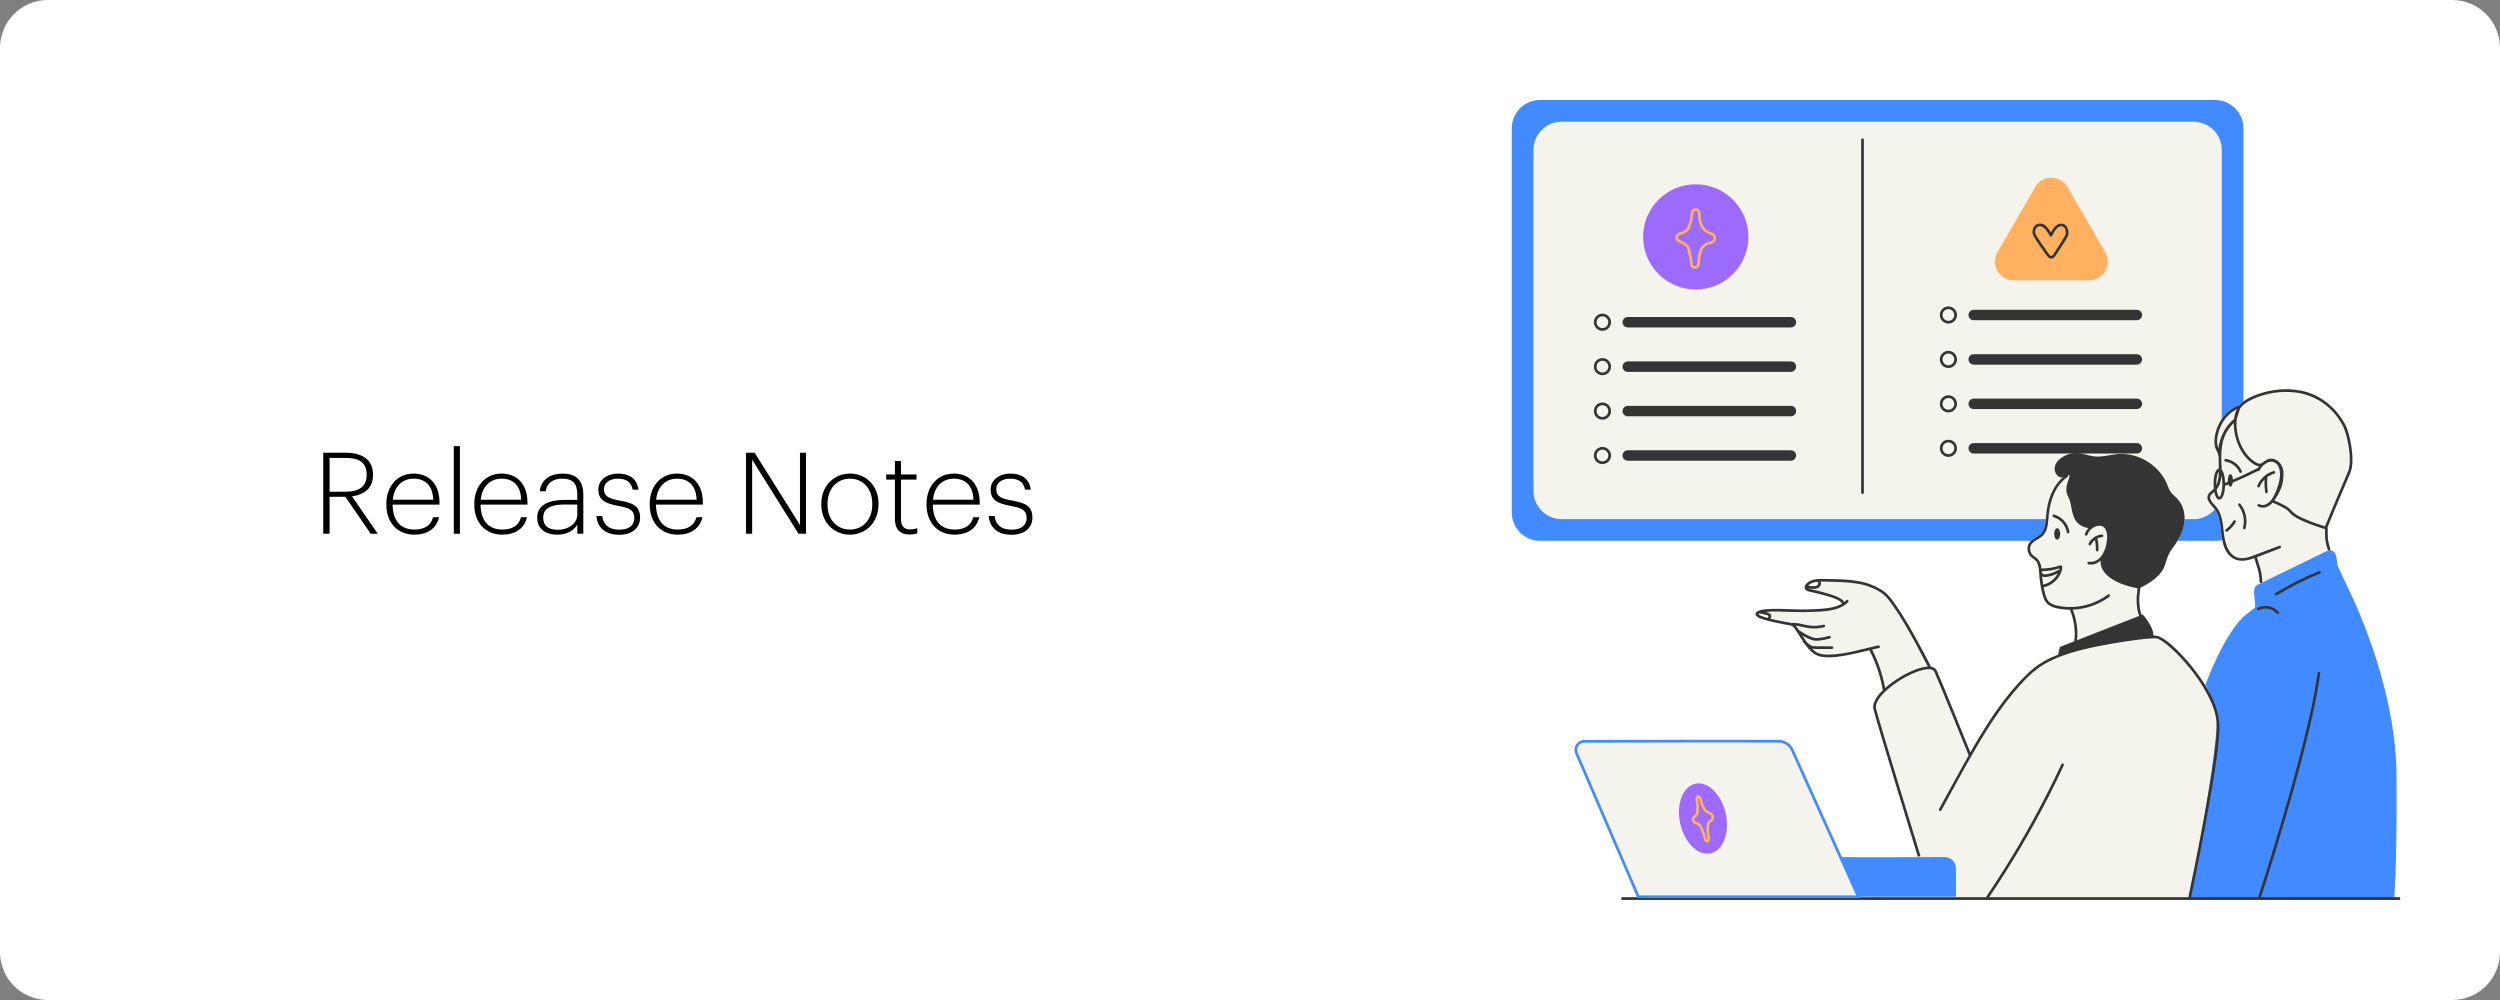 <svg xmlns="http://www.w3.org/2000/svg" xmlns:xlink="http://www.w3.org/1999/xlink" width="1200" zoomAndPan="magnify" viewBox="0 0 900 360" height="480" preserveAspectRatio="xMidYMid meet" version="1.0"><rect x="0" y="0" width="900" height="360" fill="#808080" stroke="none"/><defs><g/><clipPath id="6e82c23c19"><path d="M 17.25 0 L 882.75 0 C 887.324 0 891.711 1.816 894.949 5.051 C 898.184 8.289 900 12.676 900 17.25 L 900 342.75 C 900 347.324 898.184 351.711 894.949 354.949 C 891.711 358.184 887.324 360 882.75 360 L 17.25 360 C 12.676 360 8.289 358.184 5.051 354.949 C 1.816 351.711 0 347.324 0 342.75 L 0 17.25 C 0 12.676 1.816 8.289 5.051 5.051 C 8.289 1.816 12.676 0 17.25 0 Z M 17.25 0 " clip-rule="nonzero"/></clipPath><clipPath id="b8e61348e3"><path d="M 566 140 L 864.25 140 L 864.25 324 L 566 324 Z M 566 140 " clip-rule="nonzero"/></clipPath><clipPath id="0f8a36b554"><path d="M 583 140 L 864.25 140 L 864.25 324 L 583 324 Z M 583 140 " clip-rule="nonzero"/></clipPath></defs><g clip-path="url(#6e82c23c19)"><rect x="-90" width="1080" fill="#ffffff" y="-36" height="432" fill-opacity="1"/></g><g fill="#000000" fill-opacity="1"><g transform="translate(112.613, 192.15)"><g><path d="M 3.754 0 L 6.039 0 L 6.039 -13.301 L 11.707 -13.301 L 20.848 0 L 23.375 0 L 14.117 -13.465 C 18.48 -14.074 21.664 -16.32 21.664 -21.172 L 21.664 -21.336 C 21.664 -26.969 17.422 -29.168 11.75 -29.168 L 3.754 -29.168 Z M 6.039 -15.137 L 6.039 -27.293 L 11.871 -27.293 C 16.402 -27.293 19.379 -25.824 19.379 -21.336 L 19.379 -21.172 C 19.379 -16.93 16.562 -15.137 11.871 -15.137 Z M 6.039 -15.137 "/></g></g></g><g fill="#000000" fill-opacity="1"><g transform="translate(137.334, 192.15)"><g><path d="M 11.871 0.328 C 16.441 0.328 19.828 -1.875 20.727 -5.957 L 18.562 -5.957 C 17.828 -2.977 15.422 -1.508 11.871 -1.508 C 6.812 -1.508 4.078 -4.773 4 -10.484 L 20.887 -10.484 L 20.887 -11.262 C 20.887 -18.316 16.688 -21.664 11.547 -21.664 C 5.832 -21.664 1.754 -17.215 1.754 -10.77 L 1.754 -10.445 C 1.754 -4.039 5.711 0.328 11.871 0.328 Z M 4.078 -12.238 C 4.488 -16.891 7.426 -19.828 11.547 -19.828 C 15.707 -19.828 18.441 -17.422 18.645 -12.238 Z M 4.078 -12.238 "/></g></g></g><g fill="#000000" fill-opacity="1"><g transform="translate(159.935, 192.15)"><g><path d="M 3.426 0 L 5.629 0 L 5.629 -31.535 L 3.426 -31.535 Z M 3.426 0 "/></g></g></g><g fill="#000000" fill-opacity="1"><g transform="translate(168.992, 192.15)"><g><path d="M 11.871 0.328 C 16.441 0.328 19.828 -1.875 20.727 -5.957 L 18.562 -5.957 C 17.828 -2.977 15.422 -1.508 11.871 -1.508 C 6.812 -1.508 4.078 -4.773 4 -10.484 L 20.887 -10.484 L 20.887 -11.262 C 20.887 -18.316 16.688 -21.664 11.547 -21.664 C 5.832 -21.664 1.754 -17.215 1.754 -10.77 L 1.754 -10.445 C 1.754 -4.039 5.711 0.328 11.871 0.328 Z M 4.078 -12.238 C 4.488 -16.891 7.426 -19.828 11.547 -19.828 C 15.707 -19.828 18.441 -17.422 18.645 -12.238 Z M 4.078 -12.238 "/></g></g></g><g fill="#000000" fill-opacity="1"><g transform="translate(191.592, 192.15)"><g><path d="M 9.016 0.328 C 12.605 0.328 14.891 -1.184 16.238 -3.266 L 16.238 0 L 18.398 0 L 18.398 -14.117 C 18.398 -19.543 15.379 -21.664 10.934 -21.664 C 6.895 -21.664 3.223 -19.785 2.734 -15.301 L 4.855 -15.301 C 5.344 -18.441 7.629 -19.828 10.852 -19.828 C 14.605 -19.828 16.238 -18.113 16.238 -14.117 L 16.238 -12.199 L 11.789 -12.199 C 6.527 -12.199 1.797 -10.688 1.797 -5.754 C 1.797 -1.715 4.812 0.328 9.016 0.328 Z M 9.18 -1.43 C 5.672 -1.43 3.957 -3.02 3.957 -5.754 C 3.957 -9.586 7.426 -10.527 11.871 -10.527 L 16.238 -10.527 L 16.238 -6.895 C 16.238 -3.711 13.098 -1.43 9.18 -1.43 Z M 9.18 -1.43 "/></g></g></g><g fill="#000000" fill-opacity="1"><g transform="translate(213.173, 192.15)"><g><path d="M 9.75 0.367 C 14.605 0.367 17.258 -2.242 17.258 -5.832 C 17.258 -9.996 14.645 -11.098 10.078 -11.914 C 5.711 -12.688 4.242 -13.586 4.242 -16.035 C 4.242 -18.316 6.242 -19.828 9.219 -19.828 C 12.32 -19.828 14.074 -18.602 14.605 -15.871 L 16.688 -15.871 C 16.113 -20.07 13.098 -21.664 9.262 -21.664 C 5.672 -21.664 2.242 -19.582 2.242 -15.953 C 2.242 -12.281 4.367 -10.934 9.586 -9.996 C 13.586 -9.262 15.176 -8.402 15.176 -5.672 C 15.176 -3.102 13.34 -1.469 9.75 -1.469 C 5.793 -1.469 4 -3.469 3.633 -6.363 L 1.551 -6.363 C 1.836 -2.285 4.734 0.367 9.75 0.367 Z M 9.75 0.367 "/></g></g></g><g fill="#000000" fill-opacity="1"><g transform="translate(232.143, 192.15)"><g><path d="M 11.871 0.328 C 16.441 0.328 19.828 -1.875 20.727 -5.957 L 18.562 -5.957 C 17.828 -2.977 15.422 -1.508 11.871 -1.508 C 6.812 -1.508 4.078 -4.773 4 -10.484 L 20.887 -10.484 L 20.887 -11.262 C 20.887 -18.316 16.688 -21.664 11.547 -21.664 C 5.832 -21.664 1.754 -17.215 1.754 -10.77 L 1.754 -10.445 C 1.754 -4.039 5.711 0.328 11.871 0.328 Z M 4.078 -12.238 C 4.488 -16.891 7.426 -19.828 11.547 -19.828 C 15.707 -19.828 18.441 -17.422 18.645 -12.238 Z M 4.078 -12.238 "/></g></g></g><g fill="#000000" fill-opacity="1"><g transform="translate(254.743, 192.15)"><g/></g></g><g fill="#000000" fill-opacity="1"><g transform="translate(264.82, 192.15)"><g><path d="M 3.754 0 L 5.957 0 L 5.957 -26.641 L 22.641 0 L 25.336 0 L 25.336 -29.168 L 23.172 -29.168 L 23.172 -3.141 L 6.855 -29.168 L 3.754 -29.168 Z M 3.754 0 "/></g></g></g><g fill="#000000" fill-opacity="1"><g transform="translate(293.907, 192.15)"><g><path d="M 12.074 -1.508 C 7.426 -1.508 4 -5.02 4 -10.484 L 4 -10.812 C 4 -16.359 7.508 -19.828 12.074 -19.828 C 16.605 -19.828 20.113 -16.441 20.113 -10.812 L 20.113 -10.484 C 20.113 -4.977 16.645 -1.508 12.074 -1.508 Z M 12.035 0.328 C 17.789 0.328 22.355 -4.078 22.355 -10.527 L 22.355 -10.852 C 22.355 -17.34 17.828 -21.664 12.074 -21.664 C 6.363 -21.664 1.754 -17.215 1.754 -10.812 L 1.754 -10.484 C 1.754 -4.203 6.242 0.328 12.035 0.328 Z M 12.035 0.328 "/></g></g></g><g fill="#000000" fill-opacity="1"><g transform="translate(318.017, 192.15)"><g><path d="M 9.383 0.285 C 10.688 0.285 11.504 0.082 12.199 -0.164 L 12.199 -2 C 11.465 -1.754 10.605 -1.551 9.504 -1.551 C 7.547 -1.551 6.324 -2.734 6.324 -5.305 L 6.324 -19.5 L 11.914 -19.5 L 11.914 -21.336 L 6.324 -21.336 L 6.324 -26.191 L 4.16 -26.191 L 4.16 -21.336 L 1.02 -21.336 L 1.02 -19.5 L 4.16 -19.5 L 4.16 -5.141 C 4.16 -1.715 5.996 0.285 9.383 0.285 Z M 9.383 0.285 "/></g></g></g><g fill="#000000" fill-opacity="1"><g transform="translate(331.806, 192.15)"><g><path d="M 11.871 0.328 C 16.441 0.328 19.828 -1.875 20.727 -5.957 L 18.562 -5.957 C 17.828 -2.977 15.422 -1.508 11.871 -1.508 C 6.812 -1.508 4.078 -4.773 4 -10.484 L 20.887 -10.484 L 20.887 -11.262 C 20.887 -18.316 16.688 -21.664 11.547 -21.664 C 5.832 -21.664 1.754 -17.215 1.754 -10.77 L 1.754 -10.445 C 1.754 -4.039 5.711 0.328 11.871 0.328 Z M 4.078 -12.238 C 4.488 -16.891 7.426 -19.828 11.547 -19.828 C 15.707 -19.828 18.441 -17.422 18.645 -12.238 Z M 4.078 -12.238 "/></g></g></g><g fill="#000000" fill-opacity="1"><g transform="translate(354.406, 192.15)"><g><path d="M 9.75 0.367 C 14.605 0.367 17.258 -2.242 17.258 -5.832 C 17.258 -9.996 14.645 -11.098 10.078 -11.914 C 5.711 -12.688 4.242 -13.586 4.242 -16.035 C 4.242 -18.316 6.242 -19.828 9.219 -19.828 C 12.32 -19.828 14.074 -18.602 14.605 -15.871 L 16.688 -15.871 C 16.113 -20.07 13.098 -21.664 9.262 -21.664 C 5.672 -21.664 2.242 -19.582 2.242 -15.953 C 2.242 -12.281 4.367 -10.934 9.586 -9.996 C 13.586 -9.262 15.176 -8.402 15.176 -5.672 C 15.176 -3.102 13.34 -1.469 9.75 -1.469 C 5.793 -1.469 4 -3.469 3.633 -6.363 L 1.551 -6.363 C 1.836 -2.285 4.734 0.367 9.75 0.367 Z M 9.75 0.367 "/></g></g></g><path fill="#418aff" d="M 807.648 46.188 L 807.648 184.508 C 807.648 190.137 803.082 194.699 797.453 194.699 L 554.438 194.699 C 548.805 194.699 544.238 190.137 544.238 184.508 L 544.238 46.188 C 544.238 40.562 548.805 36 554.438 36 L 797.453 36 C 803.082 36 807.648 40.562 807.648 46.188 Z M 807.648 46.188 " fill-opacity="1" fill-rule="nonzero"/><path fill="#f4f4ed" d="M 799.84 53.996 L 799.84 176.703 C 799.84 182.332 795.273 186.895 789.641 186.895 L 562.25 186.895 C 556.617 186.895 552.051 182.332 552.051 176.703 L 552.051 53.996 C 552.051 48.367 556.617 43.805 562.25 43.805 L 789.641 43.805 C 795.273 43.805 799.84 48.367 799.84 53.996 Z M 799.84 53.996 " fill-opacity="1" fill-rule="nonzero"/><g clip-path="url(#b8e61348e3)"><path fill="#f4f4ed" d="M 861.922 322.992 C 862.129 320.629 862.938 309.234 862.742 279.031 C 862.527 244.562 844.523 210.094 844.523 210.094 L 841.484 203.586 C 841.484 203.586 841.23 200.551 840.891 199.684 C 840.551 198.824 839.738 198.062 838.812 198.074 C 838.801 198.082 838.793 198.082 838.773 198.082 C 838.91 197.977 838.977 197.812 838.918 197.605 C 838.547 196.426 838.188 195.227 838.059 193.984 C 837.934 192.738 837.98 191.469 838 190.219 C 838 190.082 837.953 189.977 837.883 189.91 C 839.543 185.793 841.25 181.695 842.98 177.617 C 843.762 175.793 844.531 173.965 845.324 172.152 C 845.871 170.883 846.465 169.676 846.68 168.309 C 847.102 165.684 846.855 162.961 846.438 160.355 C 845.988 157.598 845.324 154.688 843.945 152.238 C 840.656 146.473 835.383 142.199 828.844 140.746 C 823.609 139.578 817.984 140.082 812.945 141.859 C 811.082 142.523 809.215 143.352 807.613 144.531 C 807.066 144.934 806.609 145.371 806.199 145.859 C 806.152 145.859 806.094 145.871 806.035 145.891 C 802.586 147.168 799.941 149.957 798.477 153.285 C 797.715 155.02 797.215 156.914 797.176 158.816 C 797.156 159.82 797.305 160.824 797.703 161.754 C 798.074 162.59 798.602 163.246 798.613 164.199 C 798.621 164.289 798.652 164.355 798.699 164.426 C 798.691 165.832 798.75 167.246 798.77 168.648 C 797.469 168.895 796.875 171.664 796.875 174.25 C 796.875 174.824 796.902 175.402 796.961 175.965 C 796.219 176.746 795.148 177.266 794.785 178.328 C 794.414 179.41 794.953 180.465 795.594 181.312 C 796.309 182.258 797.207 183.051 797.82 184.082 C 798.477 185.195 798.836 186.445 799.082 187.695 C 799.91 191.965 799.434 197.266 803.055 200.414 C 805.332 202.395 808.25 202.074 810.914 201.148 C 811.129 201.07 811.344 200.992 811.57 200.914 C 811.93 202.297 812.398 203.656 812.809 205.031 C 813.238 206.473 813.387 207.945 813.434 209.441 C 813.445 209.754 813.699 209.906 813.941 209.906 C 813.766 209.996 813.582 210.094 813.395 210.18 C 812.887 210.426 812.359 210.688 812 211.117 C 810.699 212.668 812.262 216.805 811.754 218.766 L 808.855 221.031 C 800.984 227.051 793.965 246.512 793.965 246.512 C 793.965 246.512 794.387 247.188 794.973 248.484 C 794.055 246.863 793.047 245.293 792.004 243.801 C 789.863 240.727 787.473 237.832 784.863 235.148 C 782.953 233.188 780.891 231.207 778.539 229.754 C 777.934 229.383 777.25 228.992 776.535 228.883 C 776.516 228.883 776.488 228.875 776.469 228.875 C 776.059 228.816 775.648 228.805 775.227 228.824 C 775.336 225.586 771.391 221.227 771.391 221.227 L 770.98 221.383 C 769.887 218.211 770.004 214.824 770.543 211.547 C 772.289 210.766 776.984 208.387 778.91 204.562 C 779.652 203.078 779.895 201.391 780.578 199.879 C 781.254 198.414 782.289 197.148 783.195 195.82 C 784.836 193.41 786.094 190.68 786.387 187.781 C 786.68 184.883 785.918 181.812 783.957 179.664 C 783.051 178.68 781.926 177.898 781.215 176.766 C 780.793 176.082 780.539 175.305 780.246 174.551 C 777.484 167.559 769.848 162.824 762.348 163.461 C 759.52 163.703 756.707 164.629 753.883 164.297 C 752.078 164.082 750.359 163.363 748.562 163.156 C 746.445 162.922 744.246 163.422 742.449 164.562 C 741.074 165.43 739.871 166.785 739.676 168.406 C 739.48 170.023 740.625 171.84 742.254 171.945 C 742.254 171.945 742.559 171.762 742.949 171.559 C 739.453 174.395 737.629 178.758 736.887 183.129 C 736.484 185.52 736.652 188.094 735.82 190.387 C 735.383 191.617 734.551 192.465 733.449 193.129 C 732.453 193.734 731.379 194.258 730.656 195.207 C 729.27 197.012 729.836 199.578 731.602 200.875 C 732.129 201.266 732.668 201.598 733.059 202.133 C 733.438 202.66 733.664 203.285 733.809 203.918 C 734.094 205.156 734.094 206.445 734.199 207.715 C 734.328 209.195 734.543 210.68 734.863 212.141 C 735.156 213.488 735.469 214.922 736.105 216.16 C 737.297 218.465 740.027 219.02 742.383 219.324 C 743.309 219.441 744.246 219.488 745.176 219.5 C 745.184 219.5 745.184 219.508 745.184 219.52 C 746.59 223.098 747.254 227.039 746.727 230.875 L 741.543 232.902 L 740.945 235.676 C 739.16 236.367 737.402 237.137 735.734 238.094 C 733.359 239.449 731.25 241.195 729.309 243.117 C 725.5 246.863 722.121 251.051 719.027 255.391 C 715.492 260.348 712.34 265.559 709.32 270.844 C 707.77 267 699.547 246.59 697.184 241.293 C 696.805 240.59 696.102 240.18 695.152 240.023 C 695.145 240.016 695.145 240.004 695.145 239.984 C 693.816 237.352 692.441 234.738 691.035 232.152 C 688.457 227.41 685.809 222.68 682.762 218.23 C 681.641 216.59 680.469 214.902 679.004 213.539 C 678.027 212.621 676.809 211.957 675.617 211.352 C 673.945 210.504 672.188 209.859 670.363 209.461 C 667.27 208.777 664.055 208.582 660.891 208.504 C 659.211 208.465 657.535 208.445 655.855 208.406 C 654.234 208.355 652.555 208.562 651.148 209.43 C 650.375 209.906 649.398 210.805 649.703 211.832 C 649.84 212.289 650.23 212.59 650.648 212.766 C 651.371 213.059 652.211 213.168 652.965 213.344 C 654.77 213.773 656.578 214.211 658.352 214.766 C 659.73 215.195 661.242 215.656 662.426 216.523 C 662.68 216.699 663.031 216.98 663.09 217.312 C 660.695 218.766 657.477 219.039 654.82 219.215 C 651.723 219.422 648.637 219.461 645.535 219.352 C 642.281 219.234 638.973 219.02 635.719 219.332 C 634.891 219.41 633.945 219.52 633.133 219.852 C 632.988 219.859 632.852 219.918 632.762 220.035 C 632.715 220.062 632.656 220.074 632.605 220.102 C 631.992 220.504 631.727 221.188 632.273 221.773 C 632.859 222.395 633.816 222.688 634.598 222.953 C 635.816 223.363 637.086 223.676 638.355 223.957 C 639.645 224.25 640.945 224.512 642.242 224.758 C 643.082 224.914 643.961 225 644.793 225.234 C 645.699 225.488 646.336 226.668 646.812 227.402 C 647.562 228.543 648.266 229.715 649.027 230.844 C 648.988 230.98 649.02 231.137 649.156 231.266 C 649.281 231.383 649.418 231.508 649.547 231.625 C 650.473 232.922 651.488 234.18 652.758 235.156 C 653.793 235.945 654.898 236.348 656.176 236.512 C 659.281 236.922 662.523 236.348 665.57 235.773 C 668.059 235.293 670.52 234.699 672.98 234.094 C 672.988 234.102 672.988 234.113 672.988 234.121 C 675.312 238.602 676.926 243.402 677.785 248.367 C 677.793 248.406 677.812 248.426 677.824 248.453 C 675.402 250.836 673.906 253.332 674.445 255.391 C 676.094 261.754 690.293 307.977 690.43 308.445 L 690.43 308.582 C 679.895 308.621 666.566 308.648 663.098 308.562 L 645.66 269.801 C 644.734 267.742 642.672 266.395 640.418 266.375 C 628.309 266.258 587.398 266.348 570.371 266.395 C 569.168 266.395 568.055 267 567.391 268.004 C 566.738 269.012 566.621 270.27 567.098 271.371 L 589.332 322.992 L 583.719 322.992 L 583.719 323.965 L 864.051 323.965 L 864.051 322.992 Z M 654.43 210.473 C 654.312 210.621 654.156 210.738 653.988 210.824 C 653.539 211.07 653.004 211.051 652.516 211.012 C 651.996 210.973 651.469 210.902 650.941 210.844 C 651.617 210.004 652.906 209.605 653.988 209.461 C 654.02 209.461 654.047 209.48 654.078 209.48 C 654.234 209.469 654.312 209.5 654.43 209.625 C 654.516 209.723 654.586 209.879 654.586 210.004 C 654.594 210.16 654.547 210.316 654.43 210.473 Z M 636.695 221.871 C 636.695 221.879 636.695 221.879 636.695 221.879 C 636.695 221.891 636.695 221.91 636.688 221.918 L 636.688 221.93 C 636.676 221.93 636.676 221.93 636.676 221.93 C 636.48 222.043 636.344 222.238 636.414 222.484 C 636.414 222.492 636.414 222.492 636.414 222.504 C 635.613 222.277 634.812 222.023 634.043 221.715 C 633.73 221.578 633.348 221.391 633.094 221.207 C 633.035 221.156 632.996 221.098 632.969 221.059 C 633.086 220.98 633.23 220.922 633.379 220.855 C 634.16 220.973 634.93 221.129 635.691 221.332 C 636.004 221.422 636.414 221.488 636.617 221.703 C 636.629 221.703 636.695 221.773 636.676 221.754 C 636.676 221.762 636.676 221.773 636.688 221.781 C 636.688 221.793 636.688 221.793 636.695 221.801 C 636.688 221.801 636.695 221.852 636.695 221.871 Z M 636.695 221.871 " fill-opacity="1" fill-rule="nonzero"/></g><path fill="#418aff" d="M 861.879 323.48 L 788.324 323.695 C 788.324 323.695 799.172 266.242 797.871 258.438 C 796.566 250.633 793.965 246.516 793.965 246.516 C 793.965 246.516 800.98 227.047 808.859 221.031 L 811.758 218.766 C 812.262 216.805 810.699 212.668 812 211.117 C 812.363 210.684 812.887 210.426 813.395 210.18 C 821.387 206.297 829.375 202.418 837.367 198.535 C 837.824 198.312 838.301 198.086 838.812 198.078 C 839.742 198.066 840.543 198.824 840.887 199.688 C 841.23 200.555 841.48 203.586 841.48 203.586 L 844.52 210.09 C 844.52 210.09 862.527 244.562 862.746 279.035 C 862.961 313.508 861.879 323.48 861.879 323.48 Z M 861.879 323.48 " fill-opacity="1" fill-rule="nonzero"/><g clip-path="url(#0f8a36b554)"><path fill="#343434" d="M 818.734 170.523 C 817.836 170.781 816.988 171.207 816.23 171.762 C 816.238 171.797 816.254 171.828 816.25 171.863 C 816.109 173.559 816.145 175.27 816.383 176.953 C 816.418 177.211 816.32 177.473 816.039 177.551 C 815.809 177.613 815.477 177.473 815.441 177.211 C 815.227 175.691 815.156 174.16 815.23 172.629 C 814.516 173.352 813.926 174.199 813.539 175.148 C 813.438 175.391 813.219 175.566 812.938 175.488 C 812.707 175.426 812.5 175.133 812.598 174.891 C 813.641 172.336 815.816 170.348 818.477 169.582 C 819.082 169.41 819.34 170.352 818.734 170.523 Z M 795.594 181.312 C 794.945 180.465 794.414 179.414 794.785 178.332 C 795.148 177.262 796.223 176.742 796.965 175.969 C 796.906 175.402 796.875 174.82 796.875 174.246 C 796.875 171.664 797.469 168.898 798.77 168.652 C 798.746 167.238 798.691 165.832 798.695 164.422 C 798.656 164.359 798.621 164.289 798.609 164.199 C 798.598 163.242 798.074 162.594 797.707 161.75 C 797.305 160.824 797.16 159.816 797.18 158.812 C 797.219 156.918 797.719 155.016 798.477 153.285 C 799.934 149.953 802.586 147.168 806.027 145.891 C 806.09 145.867 806.148 145.863 806.203 145.863 C 806.605 145.375 807.07 144.93 807.613 144.531 C 809.219 143.355 811.082 142.523 812.949 141.863 C 817.988 140.082 823.609 139.574 828.844 140.742 C 835.383 142.203 840.648 146.469 843.949 152.238 C 845.32 154.695 845.984 157.602 846.43 160.352 C 846.855 162.961 847.098 165.68 846.68 168.305 C 846.461 169.68 845.875 170.883 845.324 172.148 C 844.535 173.969 843.754 175.789 842.98 177.613 C 841.25 181.699 839.539 185.793 837.879 189.906 C 837.949 189.98 838 190.082 837.996 190.215 C 837.98 191.473 837.93 192.738 838.059 193.992 C 838.188 195.223 838.547 196.426 838.914 197.605 C 839.102 198.207 838.16 198.461 837.973 197.863 C 837.586 196.621 837.234 195.371 837.09 194.078 C 836.961 192.891 836.996 191.691 837.016 190.496 C 836.109 190.23 835.211 189.941 834.32 189.637 C 832.609 189.055 830.918 188.418 829.266 187.688 C 827.73 187.008 826.16 186.254 824.863 185.168 C 824.402 184.781 824.086 184.273 823.641 183.879 C 822.984 183.293 822.172 182.867 821.398 182.457 C 820.336 181.902 819.242 181.398 818.133 180.949 C 818.07 181.02 818.016 181.098 817.953 181.164 C 816.691 182.539 814.656 183.262 812.922 182.348 C 812.363 182.051 812.859 181.211 813.414 181.504 C 815.277 182.488 817.141 180.902 818.062 179.387 C 818.996 177.852 819.703 176.102 820.211 174.387 C 820.73 172.645 821.035 170.707 820.586 168.918 C 820.18 167.301 819.023 166.027 817.234 166.242 C 816.887 166.285 816.562 166.391 816.258 166.52 C 816.16 166.578 816.062 166.645 815.965 166.715 C 815.582 166.992 815.207 167.293 814.797 167.523 C 814.238 168.078 813.773 168.742 813.395 169.41 C 813.238 169.68 812.961 169.695 812.75 169.578 C 809.816 171.074 806.836 172.469 803.805 173.754 C 803.668 174.59 803.332 175.188 802.93 175.188 C 802.648 175.188 802.395 174.879 802.223 174.402 C 801.82 174.57 801.422 174.738 801.02 174.898 C 800.922 177.398 800.266 179.863 798.953 179.863 C 798.047 179.863 797.453 178.688 797.141 177.133 C 796.402 177.727 795.484 178.324 795.656 179.34 C 795.844 180.445 796.879 181.336 797.586 182.141 C 799.168 183.941 799.855 186.156 800.199 188.492 C 800.531 190.758 800.578 193.07 801.207 195.281 C 801.746 197.184 802.699 199.191 804.457 200.246 C 806.883 201.703 809.73 200.57 812.137 199.656 C 814.945 198.594 817.754 197.527 820.559 196.465 C 821.148 196.238 821.402 197.184 820.82 197.402 C 818.043 198.457 815.281 199.562 812.488 200.578 C 812.863 202.023 813.359 203.43 813.773 204.863 C 814.207 206.355 814.359 207.895 814.414 209.441 C 814.434 210.07 813.457 210.066 813.438 209.441 C 813.383 207.941 813.234 206.473 812.805 205.031 C 812.398 203.652 811.934 202.301 811.566 200.91 C 811.348 200.988 811.129 201.07 810.91 201.148 C 808.246 202.074 805.328 202.395 803.055 200.418 C 799.43 197.266 799.906 191.961 799.078 187.695 C 798.836 186.438 798.473 185.191 797.816 184.082 C 797.211 183.051 796.312 182.258 795.594 181.312 Z M 800.059 174.246 C 800.059 172.984 799.918 171.984 799.734 171.227 C 799.586 173.082 799.133 174.844 797.984 176.273 C 798.223 177.984 798.715 178.891 798.953 178.891 C 799.273 178.891 800.059 177.262 800.059 174.246 Z M 813.246 167.867 C 812.336 167.773 811.48 167.234 810.754 166.719 C 808.09 164.82 806.293 161.91 805.238 158.852 C 804.523 156.773 804.113 154.508 804.164 152.273 C 802.715 153.711 801.512 155.371 800.781 157.293 C 799.957 159.461 799.703 161.773 799.66 164.074 C 799.633 165.609 799.777 167.324 799.801 169.039 C 800.59 169.879 800.984 171.875 801.027 173.848 C 801.359 173.715 801.688 173.578 802.016 173.441 C 802 173.281 801.992 173.117 801.992 172.945 C 801.992 171.711 802.414 170.707 802.934 170.707 C 803.414 170.707 803.805 171.566 803.863 172.676 C 806.824 171.41 809.738 170.039 812.602 168.566 C 812.672 168.531 812.742 168.512 812.809 168.508 C 812.945 168.289 813.09 168.074 813.246 167.867 Z M 805.609 149.641 C 805.492 150.004 805.375 150.367 805.258 150.73 C 805.16 151.496 805.125 152.262 805.145 152.984 C 805.223 156.227 806.199 159.504 807.926 162.25 C 808.777 163.598 809.844 164.848 811.137 165.793 C 811.875 166.336 812.926 167.129 813.883 166.871 C 814 166.84 814.113 166.797 814.219 166.75 C 814.688 166.301 815.215 165.934 815.789 165.668 C 815.973 165.543 816.16 165.426 816.363 165.34 C 818.078 164.598 819.961 165.566 821.004 166.965 C 822.316 168.727 822.156 171.094 821.867 173.148 C 821.508 175.715 820.234 178.047 818.785 180.176 C 819.969 180.668 821.141 181.199 822.262 181.816 C 823.012 182.227 823.781 182.672 824.406 183.258 C 824.844 183.668 825.16 184.16 825.637 184.543 C 826.961 185.613 828.594 186.344 830.145 187.012 C 832.375 187.973 834.684 188.789 837.008 189.477 C 837.531 188.191 838.055 186.91 838.582 185.629 C 839.812 182.648 841.055 179.676 842.316 176.711 C 843.098 174.875 843.883 173.043 844.676 171.215 C 845.191 170.027 845.645 168.934 845.797 167.641 C 846.117 164.988 845.816 162.238 845.32 159.625 C 844.875 157.281 844.281 154.828 843.105 152.73 C 842.656 151.941 842.172 151.168 841.645 150.422 C 838 145.285 832.434 142 826.18 141.273 C 821.211 140.699 815.957 141.488 811.387 143.527 C 809.883 144.195 808.32 145.008 807.152 146.195 C 806.863 146.488 806.621 146.824 806.406 147.18 C 806.141 148 805.875 148.82 805.609 149.641 Z M 800.129 156.195 C 801.047 154.227 802.43 152.266 804.172 150.914 C 804.215 150.781 804.254 150.652 804.297 150.523 C 804.348 150.172 804.406 149.82 804.48 149.477 C 804.656 148.688 804.914 147.957 805.258 147.285 C 802.5 148.656 800.395 151.156 799.227 153.992 C 798.551 155.629 798.105 157.461 798.156 159.238 C 798.18 160 798.34 160.688 798.621 161.355 C 798.836 159.555 799.402 157.754 800.129 156.195 Z M 797.852 174.246 C 797.852 174.387 797.859 174.512 797.863 174.648 C 798.605 173.16 798.762 171.383 798.773 169.734 C 798.406 170.156 797.852 171.699 797.852 174.246 Z M 804.031 187.516 C 803.66 188.125 803.285 188.633 802.82 189.152 C 802.59 189.406 802.348 189.648 802.098 189.883 C 801.965 190.004 801.828 190.125 801.691 190.238 C 801.559 190.352 801.426 190.453 801.324 190.531 C 801.113 190.691 801.004 190.953 801.148 191.199 C 801.266 191.406 801.602 191.535 801.816 191.375 C 803.039 190.453 804.078 189.32 804.871 188.008 C 805.008 187.781 804.922 187.473 804.699 187.34 C 804.465 187.203 804.168 187.289 804.031 187.516 Z M 808.414 190.211 C 809.223 187.137 808.5 183.832 806.531 181.348 C 806.141 180.855 805.457 181.547 805.84 182.035 C 807.586 184.238 808.184 187.238 807.473 189.949 C 807.316 190.559 808.258 190.816 808.414 190.211 Z M 801.371 165.223 C 801.109 165.184 800.848 165.285 800.773 165.562 C 800.711 165.793 800.852 166.125 801.113 166.16 C 803.352 166.484 805.285 167.957 806.191 170.027 C 806.297 170.27 806.648 170.324 806.855 170.203 C 807.105 170.055 807.137 169.777 807.031 169.535 C 806.043 167.266 803.824 165.574 801.371 165.223 Z M 739.496 185.238 C 738.891 185.066 738.633 186.008 739.234 186.18 C 741.742 186.887 743.648 189.094 744.043 191.656 C 744.082 191.918 744.41 192.059 744.645 191.996 C 744.922 191.922 745.023 191.656 744.984 191.395 C 744.539 188.508 742.301 186.031 739.496 185.238 Z M 752.117 196.27 C 752.332 196.395 752.672 196.332 752.785 196.094 C 753.109 195.43 753.594 194.852 754.168 194.398 C 754.426 195.59 754.535 196.801 754.488 198.023 C 754.48 198.285 754.723 198.512 754.977 198.512 C 755.25 198.512 755.457 198.285 755.465 198.023 C 755.52 196.617 755.375 195.207 755.051 193.84 C 755.566 193.586 756.129 193.418 756.711 193.375 C 756.973 193.352 757.199 193.164 757.199 192.887 C 757.199 192.637 756.977 192.379 756.711 192.398 C 754.699 192.555 752.828 193.777 751.941 195.602 C 751.828 195.84 751.879 196.129 752.117 196.27 Z M 740.586 190.145 C 739.988 190.145 739.504 191.066 739.504 192.203 C 739.504 193.344 739.988 194.266 740.586 194.266 C 741.188 194.266 741.672 193.344 741.672 192.203 C 741.672 191.066 741.188 190.145 740.586 190.145 Z M 812.73 218.812 C 812.172 219.102 812.664 219.945 813.223 219.652 C 815.332 218.551 818.074 219.117 819.621 220.906 C 820.035 221.379 820.723 220.688 820.312 220.215 C 818.473 218.09 815.207 217.516 812.73 218.812 Z M 834.879 205.586 C 829.434 207.781 824.18 210.414 819.176 213.473 C 818.641 213.801 819.129 214.645 819.668 214.316 C 824.602 211.301 829.773 208.691 835.137 206.527 C 835.711 206.297 835.461 205.352 834.879 205.586 Z M 864.047 322.992 L 864.047 323.965 L 583.715 323.965 L 583.715 322.992 L 714.961 322.992 C 714.977 322.941 714.988 322.895 715.023 322.844 C 717.281 319.504 719.484 316.133 721.625 312.719 C 729.223 300.613 736.066 288.043 742.117 275.098 C 742.383 274.527 743.223 275.023 742.957 275.59 C 741.25 279.238 739.484 282.859 737.652 286.449 C 731.223 299.055 724.012 311.262 716.094 322.992 L 787.883 322.992 C 787.848 322.906 787.828 322.812 787.852 322.699 C 787.887 322.539 787.918 322.379 787.953 322.215 C 788.672 318.812 789.367 315.402 790.051 311.992 C 791.273 305.898 792.453 299.801 793.57 293.688 C 794.75 287.215 795.875 280.73 796.801 274.215 C 797.18 271.547 797.523 268.871 797.77 266.188 C 797.957 264.152 798.148 262.062 797.98 260.02 C 797.688 256.496 796.297 253.094 794.664 249.996 C 792.875 246.602 790.68 243.418 788.266 240.441 C 786.117 237.797 783.785 235.27 781.223 233.02 C 780.312 232.223 779.367 231.453 778.352 230.789 C 777.734 230.387 777.086 229.965 776.367 229.836 C 776.344 229.832 776.34 229.828 776.336 229.828 C 776.336 229.828 776.328 229.828 776.262 229.824 C 776.191 229.816 776.121 229.812 776.051 229.809 C 775.879 229.801 775.707 229.801 775.535 229.801 C 775.082 229.805 774.629 229.824 774.176 229.855 C 772.852 229.938 771.531 230.078 770.215 230.23 C 766.625 230.656 763.055 231.215 759.5 231.855 C 755.828 232.512 752.168 233.246 748.559 234.191 C 744.391 235.281 740.18 236.711 736.418 238.824 C 731.719 241.457 727.992 245.633 724.586 249.734 C 721.164 253.855 718.105 258.266 715.258 262.801 C 709.367 272.18 704.227 282.031 698.887 291.727 C 698.582 292.277 697.742 291.785 698.039 291.238 C 699.438 288.699 700.836 286.164 702.234 283.625 C 704.406 279.684 706.562 275.723 708.781 271.801 L 708.672 271.844 C 708.574 271.602 698.883 247.504 696.312 241.727 C 695.664 240.539 693.129 240.656 689.559 242.066 C 682.387 244.902 674.438 251.492 675.387 255.145 C 677.031 261.484 691.223 307.695 691.367 308.16 L 690.434 308.445 C 690.289 307.98 676.09 261.75 674.441 255.387 C 673.906 253.328 675.402 250.836 677.824 248.461 C 677.812 248.426 677.793 248.402 677.785 248.363 C 676.922 243.398 675.312 238.598 672.992 234.125 C 672.984 234.113 672.988 234.105 672.98 234.094 C 670.52 234.695 668.059 235.297 665.566 235.77 C 662.523 236.352 659.281 236.918 656.18 236.512 C 654.898 236.344 653.789 235.941 652.762 235.156 C 651.488 234.184 650.469 232.926 649.547 231.625 C 649.418 231.504 649.285 231.387 649.156 231.262 C 649.02 231.133 648.992 230.984 649.023 230.844 C 648.27 229.711 647.562 228.543 646.812 227.402 C 646.336 226.672 645.699 225.488 644.785 225.234 C 643.965 225.004 643.082 224.914 642.242 224.754 C 640.941 224.508 639.645 224.25 638.352 223.957 C 637.09 223.672 635.82 223.363 634.594 222.949 C 633.816 222.688 632.859 222.391 632.277 221.773 C 631.73 221.188 631.988 220.5 632.605 220.105 C 632.652 220.074 632.711 220.059 632.762 220.031 C 632.852 219.918 632.984 219.863 633.133 219.852 C 633.938 219.516 634.887 219.414 635.719 219.332 C 638.973 219.02 642.277 219.234 645.535 219.348 C 648.637 219.457 651.719 219.418 654.816 219.215 C 657.473 219.039 660.691 218.77 663.09 217.316 C 663.027 216.984 662.676 216.703 662.426 216.52 C 661.246 215.652 659.73 215.195 658.352 214.766 C 656.578 214.215 654.773 213.77 652.965 213.344 C 652.207 213.164 651.375 213.062 650.652 212.77 C 650.227 212.594 649.836 212.289 649.703 211.828 C 649.402 210.809 650.371 209.91 651.148 209.43 C 652.551 208.559 654.234 208.359 655.852 208.402 C 657.531 208.449 659.215 208.461 660.895 208.5 C 664.055 208.578 667.262 208.773 670.359 209.457 C 672.184 209.863 673.949 210.504 675.613 211.352 C 676.805 211.957 678.023 212.617 679.008 213.539 C 680.465 214.902 681.641 216.594 682.762 218.23 C 685.812 222.68 688.457 227.41 691.027 232.148 C 692.434 234.742 693.816 237.352 695.137 239.988 C 695.145 240.004 695.145 240.016 695.148 240.027 C 696.105 240.18 696.805 240.594 697.188 241.293 C 699.543 246.594 707.773 266.996 709.324 270.852 C 712.34 265.559 715.496 260.352 719.027 255.391 C 722.121 251.047 725.5 246.863 729.301 243.113 C 731.246 241.199 733.355 239.449 735.73 238.094 C 737.398 237.141 739.156 236.367 740.945 235.672 L 741.543 232.906 L 746.727 230.879 C 747.258 227.035 746.594 223.102 745.18 219.516 C 745.18 219.508 745.18 219.504 745.18 219.496 C 744.242 219.492 743.309 219.441 742.375 219.32 C 740.023 219.02 737.297 218.469 736.105 216.168 C 735.465 214.93 735.156 213.496 734.863 212.145 C 734.543 210.684 734.324 209.203 734.195 207.715 C 734.09 206.449 734.094 205.16 733.809 203.918 C 733.66 203.289 733.441 202.664 733.055 202.133 C 732.668 201.594 732.125 201.266 731.598 200.879 C 729.832 199.582 729.273 197.008 730.656 195.207 C 731.383 194.266 732.453 193.738 733.445 193.133 C 734.551 192.465 735.375 191.621 735.82 190.391 C 736.652 188.094 736.48 185.516 736.883 183.129 C 737.625 178.754 739.453 174.398 742.945 171.559 C 742.551 171.762 742.258 171.945 742.258 171.945 C 740.625 171.84 739.484 170.027 739.676 168.406 C 739.867 166.785 741.07 165.434 742.449 164.562 C 744.25 163.422 746.441 162.918 748.559 163.16 C 750.363 163.363 752.078 164.086 753.883 164.297 C 756.707 164.633 759.516 163.707 762.348 163.465 C 769.844 162.824 777.484 167.559 780.242 174.547 C 780.539 175.301 780.789 176.082 781.215 176.766 C 781.922 177.895 783.055 178.68 783.949 179.66 C 785.918 181.809 786.68 184.887 786.387 187.785 C 786.098 190.684 784.836 193.414 783.195 195.82 C 782.285 197.152 781.246 198.414 780.582 199.883 C 779.898 201.395 779.648 203.078 778.906 204.562 C 776.988 208.387 772.285 210.77 770.543 211.547 C 770.008 214.828 769.887 218.211 770.98 221.387 L 771.395 221.227 C 771.395 221.227 775.336 225.582 775.23 228.824 C 775.668 228.812 776.105 228.82 776.535 228.887 C 777.25 228.996 777.93 229.379 778.539 229.758 C 780.891 231.203 782.949 233.184 784.863 235.152 C 787.473 237.832 789.867 240.734 792.004 243.801 C 795.816 249.266 799.211 255.637 798.992 262.473 C 798.828 267.699 798 272.922 797.207 278.082 C 796.18 284.789 794.984 291.469 793.734 298.137 C 792.645 303.949 791.504 309.75 790.328 315.543 C 789.824 318.016 789.316 320.492 788.793 322.961 C 788.789 322.973 788.781 322.98 788.777 322.992 L 812.914 322.992 C 813.094 322.348 813.336 321.711 813.543 321.078 C 814.051 319.508 814.551 317.934 815.051 316.359 C 816.656 311.297 818.223 306.223 819.75 301.137 C 821.738 294.535 823.66 287.914 825.492 281.266 C 827.395 274.355 829.211 267.418 830.824 260.434 C 832.211 254.453 833.496 248.426 834.312 242.336 C 834.395 241.723 835.371 241.715 835.285 242.336 C 835.199 242.992 835.105 243.648 835.008 244.305 C 834.066 250.582 832.703 256.797 831.234 262.965 C 829.559 270 827.703 276.988 825.758 283.949 C 823.938 290.477 822.031 296.98 820.066 303.469 C 818.602 308.309 817.102 313.137 815.57 317.953 C 815.031 319.637 814.492 321.316 813.945 322.992 Z M 650.945 210.848 C 651.469 210.906 651.992 210.977 652.52 211.016 C 653.004 211.051 653.543 211.066 653.984 210.828 C 654.156 210.738 654.312 210.625 654.43 210.469 C 654.539 210.32 654.598 210.156 654.59 210.004 C 654.582 209.883 654.516 209.727 654.426 209.621 C 654.312 209.496 654.238 209.465 654.082 209.473 C 654.047 209.477 654.02 209.461 653.988 209.457 C 652.91 209.609 651.621 210.008 650.945 210.848 Z M 636.691 221.918 C 636.695 221.906 636.699 221.891 636.703 221.879 C 636.699 221.875 636.699 221.875 636.699 221.867 C 636.699 221.852 636.691 221.801 636.691 221.805 C 636.691 221.797 636.688 221.789 636.684 221.777 C 636.68 221.777 636.664 221.746 636.676 221.754 C 636.691 221.773 636.633 221.707 636.621 221.699 C 636.41 221.492 636.008 221.422 635.695 221.336 C 634.93 221.133 634.152 220.977 633.371 220.855 C 633.227 220.918 633.086 220.984 632.965 221.062 C 632.996 221.102 633.035 221.156 633.098 221.203 C 633.344 221.395 633.727 221.578 634.043 221.711 C 634.809 222.027 635.605 222.277 636.414 222.504 C 636.414 222.496 636.41 222.496 636.41 222.488 C 636.34 222.242 636.48 222.035 636.688 221.926 C 636.688 221.922 636.691 221.922 636.691 221.918 Z M 636.75 221.891 C 636.73 221.891 636.711 221.902 636.695 221.918 C 636.672 221.941 636.676 221.934 636.711 221.902 C 636.703 221.906 636.699 221.914 636.691 221.922 C 636.711 221.914 636.73 221.898 636.75 221.891 Z M 694.027 239.973 C 692.492 237.152 691.078 234.262 689.531 231.441 C 687.031 226.883 684.457 222.316 681.461 218.059 C 680.434 216.602 679.348 215.059 677.961 213.914 C 676.715 212.883 675.094 212.109 673.605 211.492 C 672.031 210.844 670.383 210.41 668.707 210.133 C 665.586 209.621 662.449 209.5 659.293 209.445 C 658.008 209.422 656.684 209.328 655.387 209.359 C 655.426 209.438 655.473 209.512 655.496 209.594 C 655.695 210.227 655.426 210.91 654.945 211.34 C 653.852 212.309 652.281 211.992 650.941 211.82 C 651.129 211.918 651.359 211.969 651.555 212.016 C 651.969 212.113 652.383 212.207 652.797 212.305 C 654.551 212.719 656.305 213.141 658.031 213.652 C 659.48 214.082 660.965 214.551 662.289 215.285 C 662.922 215.637 663.594 216.098 663.906 216.754 C 664.168 216.543 664.43 216.332 664.66 216.082 C 665.086 215.617 665.773 216.309 665.348 216.77 C 664.84 217.324 664.242 217.789 663.594 218.164 C 660.609 219.891 656.859 220.105 653.496 220.266 C 650.555 220.402 647.645 220.398 644.699 220.297 C 641.715 220.191 638.656 219.992 635.672 220.316 C 635.984 220.395 636.297 220.477 636.594 220.586 C 637.074 220.766 637.555 221.082 637.652 221.625 C 637.73 222.07 637.566 222.477 637.207 222.711 C 638.562 223.047 639.941 223.312 641.285 223.578 C 642.312 223.781 643.344 223.969 644.371 224.16 C 644.598 224.203 644.801 224.254 644.996 224.316 C 645.039 224.301 645.078 224.281 645.133 224.273 C 646.996 224.102 648.77 224.711 650.578 225.062 C 652.52 225.441 654.512 225.363 656.43 224.875 C 657.039 224.715 657.297 225.656 656.688 225.812 C 654.805 226.297 652.859 226.402 650.938 226.109 C 649.422 225.883 647.949 225.379 646.434 225.254 C 646.906 225.781 647.316 226.363 647.703 226.961 C 647.777 226.965 647.855 226.98 647.934 227.035 C 649.445 228.012 651.098 229.059 652.836 229.555 C 653.918 229.863 655.129 229.641 656.211 229.438 C 656.977 229.297 657.742 229.125 658.492 228.914 C 659.098 228.742 659.355 229.684 658.75 229.855 C 657.938 230.082 657.105 230.27 656.27 230.418 C 655.109 230.621 653.84 230.832 652.676 230.523 C 651.34 230.168 650.043 229.488 648.824 228.75 C 649.297 229.508 649.781 230.258 650.293 230.992 C 650.738 231.41 651.191 231.832 651.676 232.191 C 652.246 232.613 653.074 232.645 653.762 232.656 C 655.676 232.691 657.59 232.668 659.504 232.672 C 660.133 232.676 660.133 233.652 659.504 233.648 C 657.582 233.645 655.66 233.668 653.738 233.633 C 653.281 233.621 652.797 233.594 652.328 233.496 C 653.035 234.215 653.84 234.867 654.77 235.199 C 655.934 235.617 657.211 235.672 658.438 235.656 C 664.477 235.57 670.305 233.594 676.16 232.344 C 676.773 232.215 677.031 233.152 676.414 233.281 C 675.879 233.395 675.348 233.523 674.816 233.648 C 674.527 233.719 674.238 233.789 673.949 233.863 C 676.18 238.215 677.77 242.875 678.648 247.691 C 681.652 244.992 685.727 242.535 689.203 241.16 C 691.117 240.406 692.73 240.02 694.027 239.973 Z M 735.102 206.363 C 735.188 206.379 735.273 206.414 735.348 206.5 C 735.617 206.793 736.031 206.781 736.398 206.75 C 736.914 206.707 737.43 206.598 737.93 206.469 C 738.977 206.195 739.969 205.773 740.895 205.211 C 741.043 205.121 741.184 205.125 741.301 205.176 C 741.367 204.996 741.434 204.789 741.457 204.594 C 739.391 205.27 737.227 205.617 735.051 205.629 C 735.07 205.875 735.086 206.117 735.102 206.363 Z M 735.531 210.469 C 736.98 210.141 738.305 209.422 739.355 208.367 C 739.93 207.789 740.414 207.133 740.789 206.41 C 740.793 206.402 740.797 206.391 740.805 206.379 C 739.879 206.871 738.895 207.254 737.875 207.484 C 737.07 207.668 735.977 207.918 735.168 207.547 C 735.188 207.836 735.211 208.117 735.238 208.395 C 735.312 209.09 735.41 209.781 735.531 210.469 Z M 770.078 221.738 C 770.07 221.73 770.062 221.723 770.059 221.711 C 768.938 218.508 769.016 215.09 769.527 211.77 C 767.355 211.398 755.906 209.086 756.211 201.824 C 755.074 202.844 753.648 203.438 751.934 203.207 C 751.316 203.125 751.312 202.148 751.934 202.234 C 756.648 202.863 758.621 196.852 758.574 193.164 C 758.551 191.555 757.996 189.363 756.039 189.27 C 754.102 189.176 752.043 190.676 751.496 192.508 C 751.312 193.109 750.371 192.852 750.555 192.25 C 750.793 191.445 751.246 190.734 751.82 190.141 C 750.633 189.93 747.859 189.156 746.734 186.461 C 745.289 182.992 746.012 181.691 744.418 178.512 C 742.828 175.332 745.289 172.152 745 171.285 C 744.922 171.059 744.703 170.996 744.418 171.027 C 744.551 171.238 744.555 171.547 744.289 171.73 C 739.883 174.746 738.066 180.25 737.566 185.34 C 737.352 187.531 737.375 189.938 736.184 191.879 C 735.598 192.84 734.738 193.5 733.785 194.066 C 732.828 194.637 731.695 195.168 731.168 196.207 C 730.684 197.16 730.766 198.387 731.352 199.277 C 732 200.258 733.215 200.66 733.898 201.641 C 734.523 202.527 734.801 203.574 734.949 204.656 C 737.254 204.652 739.527 204.27 741.703 203.5 C 741.918 203.426 742.141 203.555 742.258 203.723 C 742.57 204.18 742.426 204.746 742.289 205.242 C 742.168 205.684 742.004 206.113 741.816 206.531 C 741.43 207.375 740.895 208.152 740.262 208.832 C 739.059 210.129 737.461 211.066 735.727 211.438 C 735.82 211.887 735.902 212.332 736.012 212.777 C 736.324 214.047 736.621 215.547 737.543 216.539 C 738.367 217.434 739.598 217.812 740.754 218.062 C 742.004 218.332 743.281 218.48 744.562 218.52 C 749.684 218.68 754.773 217.074 758.871 214.004 C 759.375 213.625 759.859 214.473 759.363 214.844 C 755.578 217.684 750.922 219.293 746.203 219.48 C 747.543 222.977 748.145 226.75 747.746 230.48 Z M 770.078 221.738 " fill-opacity="1" fill-rule="nonzero"/></g><path fill="#418aff" d="M 704.137 312.648 C 704.137 310.371 702.285 308.531 700.004 308.539 C 690.551 308.586 667.801 308.676 663.102 308.562 L 645.66 269.801 C 644.73 267.738 642.672 266.395 640.414 266.371 C 628.309 266.258 587.398 266.348 570.371 266.395 C 569.168 266.395 568.055 266.996 567.395 268 C 566.734 269.004 566.625 270.266 567.102 271.371 L 589.469 323.316 L 669.738 323.316 L 669.52 322.828 L 704.137 322.828 Z M 590.109 322.34 L 568 270.984 C 567.652 270.184 567.734 269.266 568.211 268.535 C 568.699 267.797 569.484 267.371 570.371 267.367 C 587.398 267.324 628.305 267.234 640.406 267.348 C 642.285 267.367 643.996 268.484 644.77 270.199 L 668.23 322.34 Z M 590.109 322.34 " fill-opacity="1" fill-rule="nonzero"/><path fill="#9c6afd" d="M 621.262 292.859 C 622.793 299.777 620.367 306.195 615.84 307.191 C 611.316 308.191 606.406 303.395 604.879 296.477 C 603.348 289.562 605.777 283.145 610.301 282.145 C 614.824 281.145 619.734 285.941 621.262 292.859 Z M 610.473 66.352 C 600.008 66.352 591.523 74.828 591.523 85.285 C 591.523 95.742 600.008 104.219 610.473 104.219 C 620.938 104.219 629.422 95.742 629.422 85.285 C 629.422 74.828 620.938 66.352 610.473 66.352 Z M 610.473 66.352 " fill-opacity="1" fill-rule="nonzero"/><path fill="#ffb15f" d="M 616.27 83.66 C 614.957 83.215 612.227 82.289 612.211 76.738 C 612.211 75.781 611.398 74.969 610.441 74.969 C 609.488 74.969 608.727 75.719 608.672 76.711 C 608.562 78.617 607.965 80.512 607.484 81.766 C 607.082 82.805 606.105 83.145 605.16 83.477 C 604.156 83.828 603.016 84.223 603.078 85.57 C 603.137 86.785 604.176 87.234 605.09 87.633 C 606.113 88.074 607.172 88.535 607.5 89.969 L 607.668 90.684 C 608 92.102 608.344 93.57 608.398 95.02 C 608.441 96.012 609.188 96.773 610.141 96.789 C 610.148 96.789 610.16 96.789 610.168 96.789 C 611.094 96.789 611.887 96.023 611.941 95.07 C 612.309 88.625 614.227 88.242 615.629 87.961 C 615.965 87.895 616.281 87.832 616.559 87.695 C 617.387 87.297 617.906 86.438 617.852 85.559 C 617.801 84.688 617.207 83.98 616.27 83.66 Z M 616.137 86.816 C 615.969 86.898 615.723 86.945 615.438 87 C 613.387 87.41 611.352 88.367 610.965 95.012 C 610.941 95.441 610.57 95.812 610.168 95.812 C 610.164 95.812 610.16 95.812 610.156 95.812 C 609.668 95.805 609.391 95.387 609.375 94.98 C 609.316 93.438 608.961 91.926 608.621 90.461 L 608.453 89.75 C 608.016 87.836 606.551 87.199 605.48 86.734 C 604.562 86.34 604.082 86.105 604.055 85.523 C 604.027 84.957 604.426 84.766 605.484 84.395 C 606.531 84.027 607.832 83.574 608.395 82.113 C 608.902 80.797 609.531 78.797 609.645 76.766 C 609.668 76.359 609.949 75.945 610.441 75.945 C 610.855 75.945 611.234 76.324 611.238 76.742 C 611.254 82.281 613.766 83.844 615.953 84.586 C 616.523 84.777 616.852 85.145 616.879 85.617 C 616.91 86.105 616.609 86.59 616.137 86.816 Z M 752.094 100.922 L 724.922 100.922 C 719.742 100.922 716.508 95.32 719.094 90.84 L 725.891 79.082 L 732.684 67.328 C 735.273 62.848 741.742 62.848 744.332 67.328 L 751.125 79.082 L 757.922 90.84 C 760.512 95.32 757.273 100.922 752.094 100.922 Z M 615.766 292.332 C 615.062 292.145 613.598 291.754 612.645 287.488 C 612.465 286.684 611.816 286.137 611.199 286.273 C 610.578 286.41 610.242 287.121 610.395 287.969 C 610.668 289.457 610.688 290.988 610.66 292.012 C 610.637 292.816 610.273 293.129 609.852 293.488 C 609.391 293.883 608.82 294.371 609.086 295.418 C 609.324 296.359 609.992 296.617 610.527 296.824 C 611.113 297.051 611.664 297.262 612.062 298.309 L 612.266 298.832 C 612.68 299.895 613.105 300.996 613.383 302.117 C 613.57 302.867 614.078 303.359 614.629 303.359 C 614.688 303.359 614.75 303.352 614.809 303.34 C 615.426 303.219 615.789 302.48 615.637 301.656 C 614.734 296.691 615.629 296.184 616.164 295.883 C 616.336 295.785 616.516 295.684 616.664 295.512 C 617.062 295.059 617.188 294.281 616.973 293.582 C 616.777 292.941 616.336 292.484 615.766 292.332 Z M 615.926 294.875 C 615.887 294.922 615.789 294.977 615.684 295.035 C 614.609 295.641 613.727 296.617 614.676 301.836 C 614.73 302.141 614.637 302.359 614.633 302.387 C 614.578 302.371 614.41 302.207 614.328 301.883 C 614.035 300.703 613.598 299.574 613.176 298.48 L 612.977 297.961 C 612.418 296.512 611.531 296.164 610.879 295.914 C 610.359 295.715 610.145 295.613 610.035 295.18 C 609.922 294.738 610.043 294.609 610.488 294.23 C 610.957 293.828 611.602 293.277 611.637 292.043 C 611.668 290.973 611.645 289.367 611.355 287.793 C 611.297 287.469 611.379 287.254 611.383 287.227 C 611.445 287.238 611.625 287.398 611.695 287.699 C 612.645 291.969 614.16 292.914 615.516 293.273 C 615.84 293.359 615.98 293.684 616.039 293.867 C 616.148 294.238 616.102 294.672 615.926 294.875 Z M 615.926 294.875 " fill-opacity="1" fill-rule="nonzero"/><path fill="#343434" d="M 736.336 91.355 C 736.949 92.223 737.598 93.352 738.852 93.023 C 739.426 92.875 739.742 92.457 740.055 91.988 C 740.41 91.457 740.762 90.922 741.113 90.391 C 741.895 89.199 742.668 88.004 743.402 86.789 C 743.812 86.102 744.488 85.238 744.609 84.422 C 744.613 84.402 744.605 84.383 744.609 84.359 C 744.613 84.336 744.625 84.32 744.629 84.293 C 744.781 82.562 744.031 80.387 741.938 80.484 C 740.277 80.559 739.086 82.234 738.301 83.695 C 737.375 82.094 736.16 80.312 734.148 80.473 C 732.781 80.586 731.891 81.73 731.73 83.027 C 731.617 83.938 731.852 84.598 732.297 85.355 C 733.508 87.434 734.945 89.395 736.336 91.355 Z M 733.324 81.828 C 734.457 80.824 735.879 81.867 736.57 82.84 C 737.055 83.523 737.492 84.238 737.906 84.969 C 738.074 85.266 738.586 85.301 738.746 84.969 C 739.336 83.738 740.281 81.848 741.727 81.492 C 742.203 81.379 742.719 81.535 743.07 81.871 C 743.691 82.457 743.723 83.402 743.66 84.203 C 743.566 84.727 743.164 85.266 742.906 85.715 C 742.402 86.578 741.867 87.422 741.332 88.266 C 740.762 89.152 740.184 90.035 739.598 90.918 C 739.371 91.262 739.121 91.84 738.742 92.031 C 738.152 92.328 737.793 91.723 737.504 91.32 C 736.309 89.641 735.121 87.957 733.996 86.23 C 733.582 85.598 733.117 84.953 732.809 84.258 C 732.5 83.559 732.691 82.387 733.324 81.828 Z M 576.879 112.91 C 575.176 112.91 573.785 114.297 573.785 116 C 573.785 117.703 575.176 119.09 576.879 119.09 C 578.582 119.09 579.973 117.703 579.973 116 C 579.973 114.297 578.582 112.91 576.879 112.91 Z M 576.879 118.113 C 575.711 118.113 574.762 117.164 574.762 116 C 574.762 114.832 575.711 113.887 576.879 113.887 C 578.047 113.887 578.996 114.832 578.996 116 C 578.996 117.164 578.047 118.113 576.879 118.113 Z M 646.602 116 C 646.602 117.035 645.758 117.879 644.719 117.879 L 585.992 117.879 C 584.953 117.879 584.109 117.035 584.109 116 C 584.109 114.961 584.953 114.121 585.992 114.121 L 644.719 114.121 C 645.758 114.121 646.602 114.961 646.602 116 Z M 576.879 128.906 C 575.176 128.906 573.785 130.289 573.785 131.992 C 573.785 133.699 575.176 135.082 576.879 135.082 C 578.582 135.082 579.973 133.699 579.973 131.992 C 579.973 130.289 578.582 128.906 576.879 128.906 Z M 576.879 134.109 C 575.711 134.109 574.762 133.16 574.762 131.992 C 574.762 130.828 575.711 129.879 576.879 129.879 C 578.047 129.879 578.996 130.828 578.996 131.992 C 578.996 133.16 578.047 134.109 576.879 134.109 Z M 646.602 131.992 C 646.602 133.031 645.758 133.875 644.719 133.875 L 585.992 133.875 C 584.953 133.875 584.109 133.031 584.109 131.992 C 584.109 130.957 584.953 130.113 585.992 130.113 L 644.719 130.113 C 645.758 130.113 646.602 130.957 646.602 131.992 Z M 576.879 144.898 C 575.176 144.898 573.785 146.285 573.785 147.988 C 573.785 149.691 575.176 151.078 576.879 151.078 C 578.582 151.078 579.973 149.691 579.973 147.988 C 579.973 146.285 578.582 144.898 576.879 144.898 Z M 576.879 150.102 C 575.711 150.102 574.762 149.156 574.762 147.988 C 574.762 146.824 575.711 145.875 576.879 145.875 C 578.047 145.875 578.996 146.824 578.996 147.988 C 578.996 149.156 578.047 150.102 576.879 150.102 Z M 646.602 147.988 C 646.602 149.027 645.758 149.867 644.719 149.867 L 585.992 149.867 C 584.953 149.867 584.109 149.027 584.109 147.988 C 584.109 146.953 584.953 146.109 585.992 146.109 L 644.719 146.109 C 645.758 146.109 646.602 146.953 646.602 147.988 Z M 576.879 160.895 C 575.176 160.895 573.785 162.281 573.785 163.984 C 573.785 165.688 575.176 167.074 576.879 167.074 C 578.582 167.074 579.973 165.688 579.973 163.984 C 579.973 162.281 578.582 160.895 576.879 160.895 Z M 576.879 166.098 C 575.711 166.098 574.762 165.152 574.762 163.984 C 574.762 162.82 575.711 161.871 576.879 161.871 C 578.047 161.871 578.996 162.82 578.996 163.984 C 578.996 165.152 578.047 166.098 576.879 166.098 Z M 646.602 163.984 C 646.602 165.023 645.758 165.863 644.719 165.863 L 585.992 165.863 C 584.953 165.863 584.109 165.023 584.109 163.984 C 584.109 162.945 584.953 162.105 585.992 162.105 L 644.719 162.105 C 645.758 162.105 646.602 162.945 646.602 163.984 Z M 701.422 110.309 C 699.719 110.309 698.332 111.695 698.332 113.398 C 698.332 115.102 699.719 116.488 701.422 116.488 C 703.129 116.488 704.516 115.102 704.516 113.398 C 704.516 111.695 703.129 110.309 701.422 110.309 Z M 701.422 115.512 C 700.258 115.512 699.309 114.562 699.309 113.398 C 699.309 112.23 700.258 111.285 701.422 111.285 C 702.59 111.285 703.539 112.23 703.539 113.398 C 703.539 114.562 702.59 115.512 701.422 115.512 Z M 708.656 113.398 C 708.656 112.359 709.496 111.52 710.535 111.52 L 769.266 111.52 C 770.305 111.52 771.145 112.359 771.145 113.398 C 771.145 114.434 770.305 115.277 769.266 115.277 L 710.535 115.277 C 709.496 115.277 708.656 114.438 708.656 113.398 Z M 701.422 126.305 C 699.719 126.305 698.332 127.691 698.332 129.395 C 698.332 131.098 699.719 132.484 701.422 132.484 C 703.129 132.484 704.516 131.098 704.516 129.395 C 704.516 127.691 703.129 126.305 701.422 126.305 Z M 701.422 131.508 C 700.258 131.508 699.309 130.559 699.309 129.395 C 699.309 128.227 700.258 127.277 701.422 127.277 C 702.59 127.277 703.539 128.227 703.539 129.395 C 703.539 130.559 702.59 131.508 701.422 131.508 Z M 771.145 129.395 C 771.145 130.43 770.305 131.273 769.266 131.273 L 710.535 131.273 C 709.496 131.273 708.656 130.43 708.656 129.395 C 708.656 128.355 709.496 127.516 710.535 127.516 L 769.266 127.516 C 770.305 127.516 771.145 128.355 771.145 129.395 Z M 701.422 142.297 C 699.719 142.297 698.332 143.684 698.332 145.387 C 698.332 147.09 699.719 148.477 701.422 148.477 C 703.129 148.477 704.516 147.09 704.516 145.387 C 704.516 143.684 703.129 142.297 701.422 142.297 Z M 701.422 147.504 C 700.258 147.504 699.309 146.555 699.309 145.387 C 699.309 144.223 700.258 143.273 701.422 143.273 C 702.59 143.273 703.539 144.223 703.539 145.387 C 703.539 146.555 702.59 147.504 701.422 147.504 Z M 771.145 145.387 C 771.145 146.426 770.305 147.266 769.266 147.266 L 710.535 147.266 C 709.496 147.266 708.656 146.426 708.656 145.387 C 708.656 144.352 709.496 143.508 710.535 143.508 L 769.266 143.508 C 770.305 143.508 771.145 144.352 771.145 145.387 Z M 701.422 158.293 C 699.719 158.293 698.332 159.68 698.332 161.383 C 698.332 163.086 699.719 164.473 701.422 164.473 C 703.129 164.473 704.516 163.086 704.516 161.383 C 704.516 159.68 703.129 158.293 701.422 158.293 Z M 701.422 163.496 C 700.258 163.496 699.309 162.551 699.309 161.383 C 699.309 160.219 700.258 159.27 701.422 159.27 C 702.59 159.27 703.539 160.219 703.539 161.383 C 703.539 162.551 702.59 163.496 701.422 163.496 Z M 771.145 161.383 C 771.145 162.422 770.305 163.262 769.266 163.262 L 710.535 163.262 C 709.496 163.262 708.656 162.422 708.656 161.383 C 708.656 160.344 709.496 159.504 710.535 159.504 L 769.266 159.504 C 770.305 159.504 771.145 160.344 771.145 161.383 Z M 670.992 50.523 C 671.023 52.168 670.992 53.82 670.992 55.465 C 670.992 58.949 670.992 62.434 670.992 65.918 C 670.992 70.766 670.992 75.613 670.992 80.461 C 670.992 86.176 670.992 91.891 670.992 97.605 C 670.992 103.777 670.992 109.945 670.992 116.117 C 670.992 122.191 670.992 128.262 670.992 134.336 C 670.992 139.898 670.992 145.461 670.992 151.027 C 670.992 155.586 670.992 160.145 670.992 164.707 C 670.992 167.781 670.992 170.859 670.992 173.934 C 670.992 175.074 670.992 176.215 670.992 177.355 C 670.992 177.984 670.016 177.98 670.016 177.355 C 670.016 177.285 670.016 177.211 670.016 177.141 C 669.984 175.492 670.016 173.844 670.016 172.199 C 670.016 168.715 670.016 165.23 670.016 161.746 C 670.016 156.898 670.016 152.051 670.016 147.203 C 670.016 141.488 670.016 135.773 670.016 130.059 C 670.016 123.887 670.016 117.719 670.016 111.547 C 670.016 105.473 670.016 99.398 670.016 93.328 C 670.016 87.766 670.016 82.199 670.016 76.637 C 670.016 72.078 670.016 67.516 670.016 62.957 C 670.016 59.883 670.016 56.805 670.016 53.73 C 670.016 52.59 670.016 51.449 670.016 50.309 C 670.016 49.68 670.992 49.68 670.992 50.309 C 670.992 50.379 670.992 50.453 670.992 50.523 Z M 670.992 50.523 " fill-opacity="1" fill-rule="nonzero"/></svg>